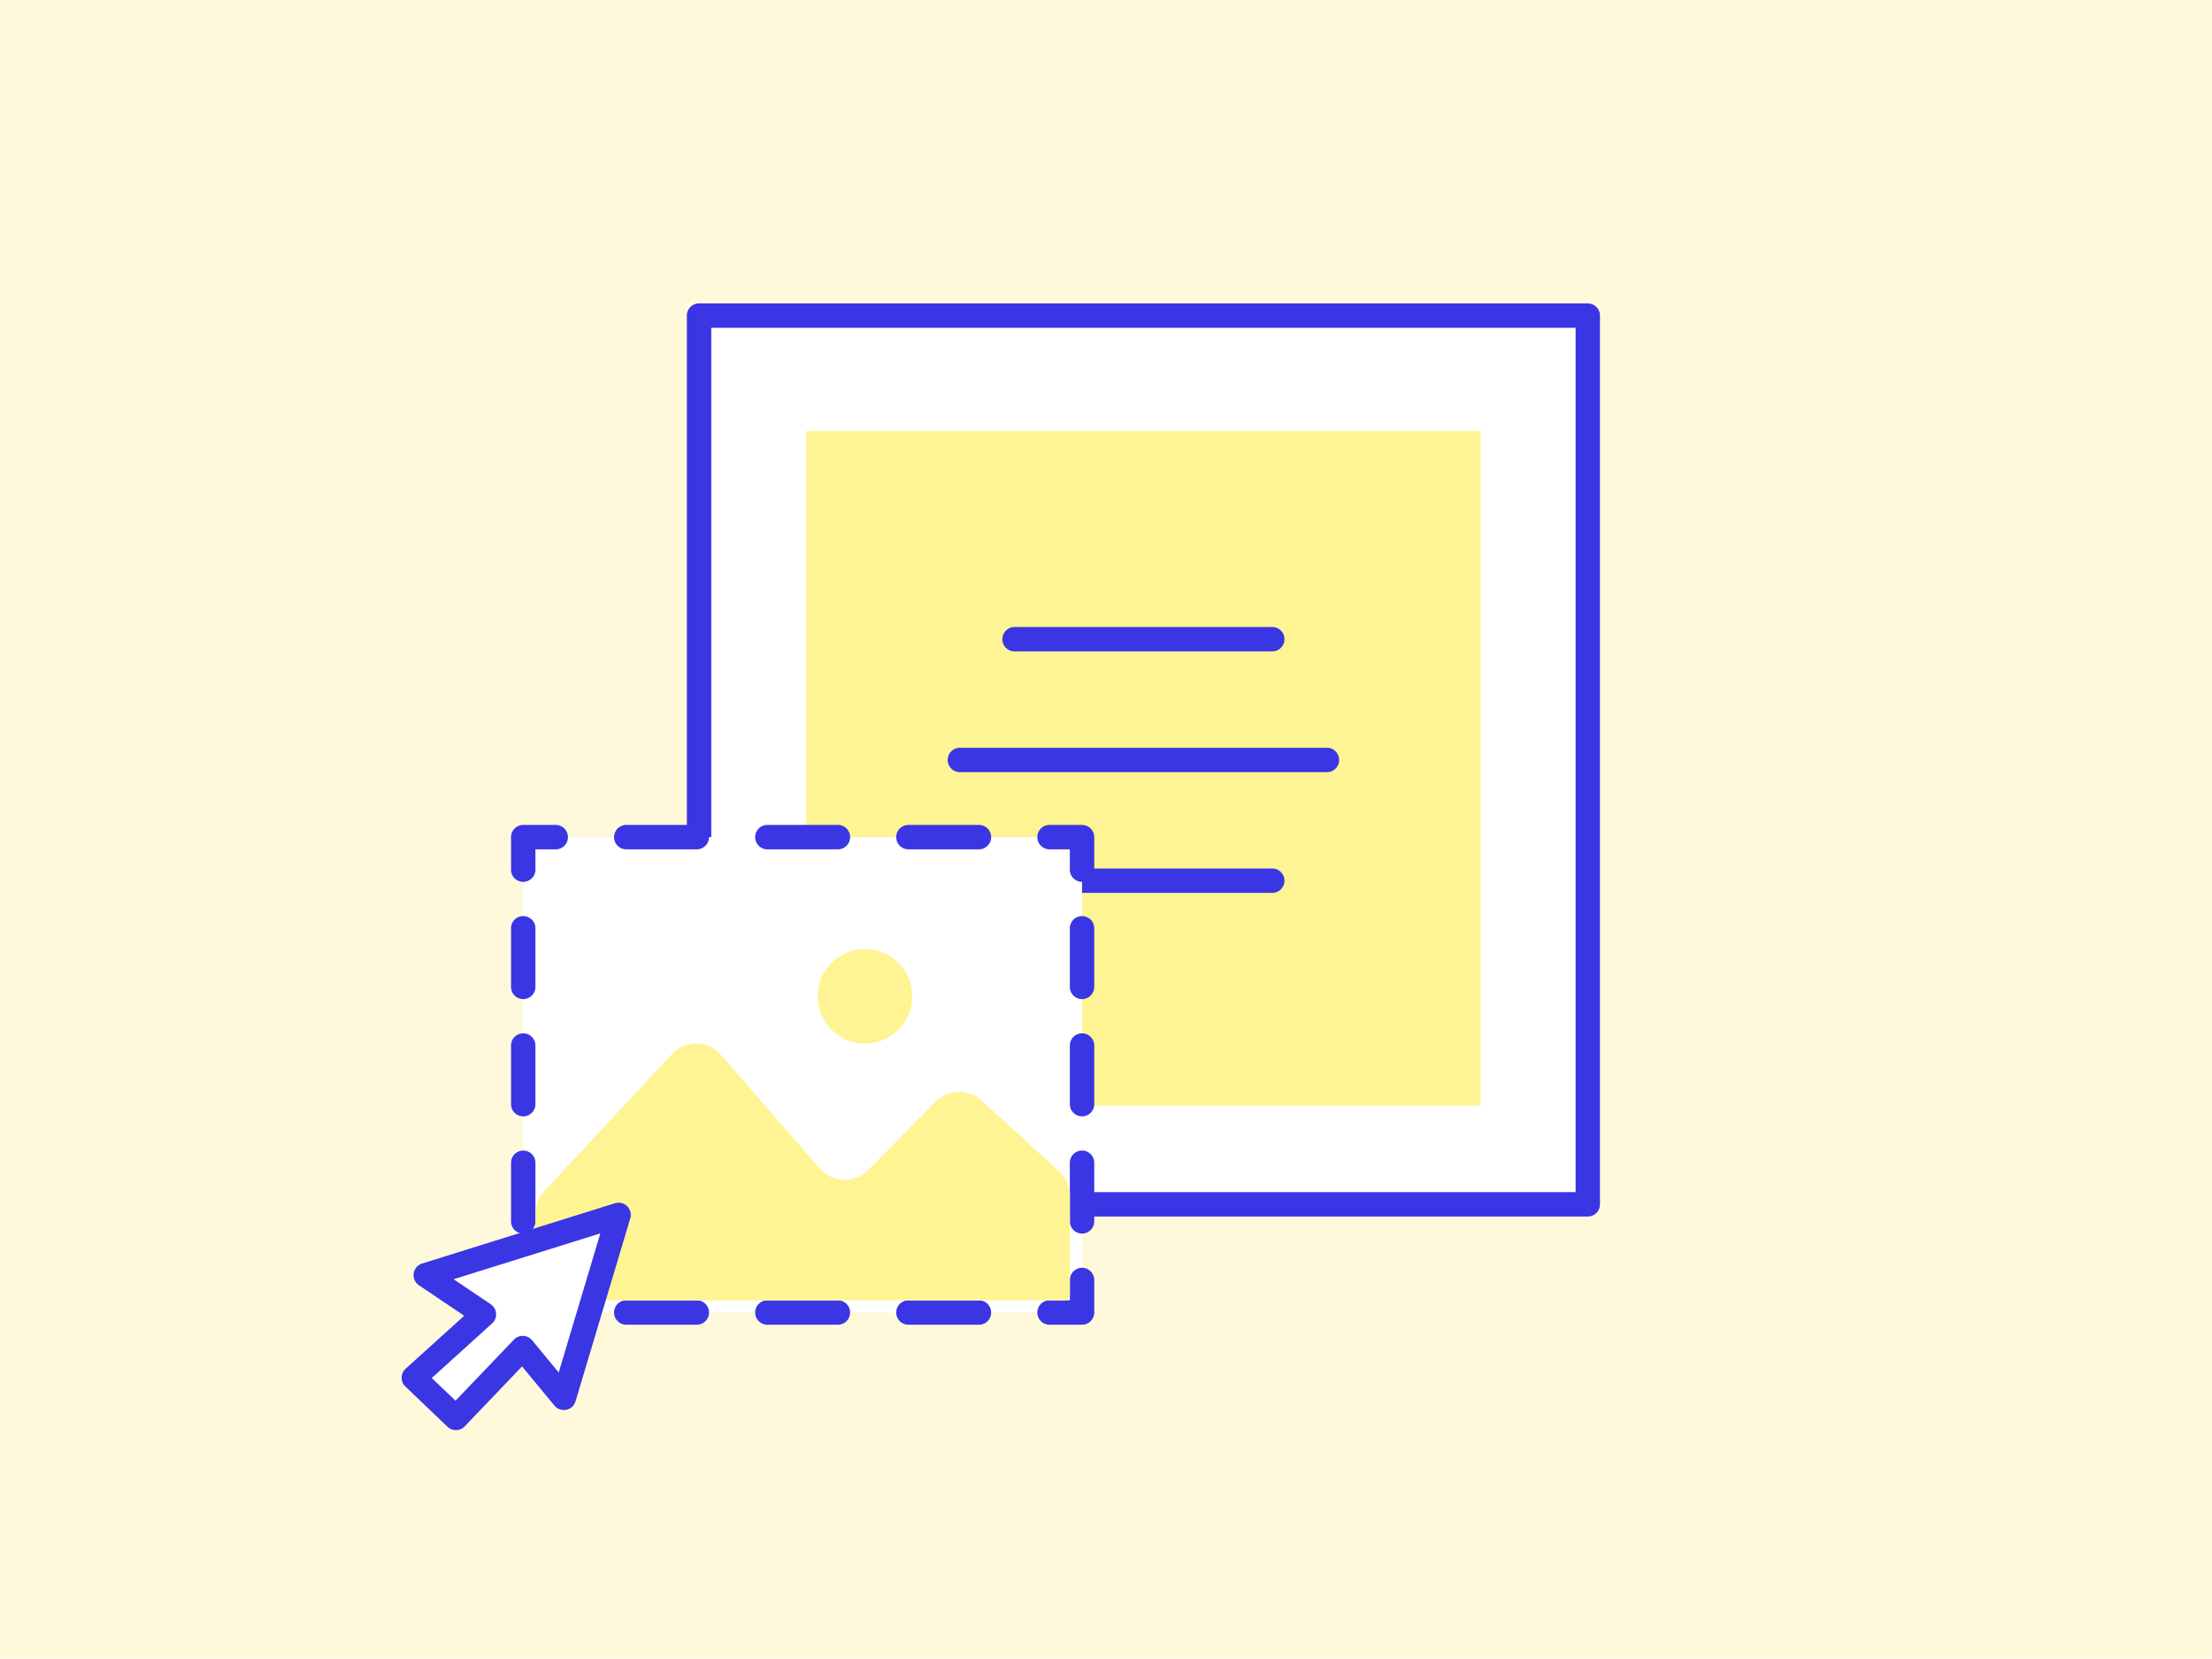 <svg xmlns="http://www.w3.org/2000/svg" width="3.778in" height="2.833in" viewBox="0 0 272 204"><defs><style>.a{fill:#fef9db;}.b{fill:#fff;}.c{fill:#3a36e4;}.d{fill:#fff493;}</style></defs><rect class="a" width="272" height="204"/><rect class="b" x="85.951" y="38.815" width="109.302" height="109.302"/><path class="c" d="M195.253,149.616H85.952a1.5,1.5,0,0,1-1.5-1.5V38.814a1.5,1.5,0,0,1,1.5-1.5h109.3a1.5,1.5,0,0,1,1.5,1.5v109.3A1.5,1.5,0,0,1,195.253,149.616Zm-107.8-3h106.3V40.314H87.452Z"/><rect class="d" x="99.121" y="53.009" width="82.963" height="82.963"/><path class="c" d="M156.45,80.114H124.755a1.5,1.5,0,0,1,0-3H156.45a1.5,1.5,0,0,1,0,3Z"/><path class="c" d="M156.45,109.816H124.755a1.5,1.5,0,0,1,0-3H156.45a1.5,1.5,0,0,1,0,3Z"/><path class="c" d="M163.172,94.966h-45.14a1.5,1.5,0,0,1,0-3h45.14a1.5,1.5,0,0,1,0,3Z"/><rect class="b" x="64.325" y="102.958" width="68.729" height="58.467"/><path class="c" d="M133.054,162.924h-4a1.5,1.5,0,0,1,0-3h2.5v-2.5a1.5,1.5,0,0,1,3,0v4A1.5,1.5,0,0,1,133.054,162.924Z"/><path class="c" d="M120.378,162.924H111.7a1.5,1.5,0,1,1,0-3h8.676a1.5,1.5,0,1,1,0,3Zm-17.351,0H94.351a1.5,1.5,0,0,1,0-3h8.676a1.5,1.5,0,1,1,0,3Zm-17.351,0H77a1.5,1.5,0,0,1,0-3h8.676a1.5,1.5,0,1,1,0,3Z"/><path class="c" d="M68.326,162.924h-4a1.5,1.5,0,0,1-1.5-1.5v-4a1.5,1.5,0,0,1,3,0v2.5h2.5a1.5,1.5,0,0,1,0,3Z"/><path class="c" d="M64.326,151.715a1.5,1.5,0,0,1-1.5-1.5v-7.21a1.5,1.5,0,0,1,3,0v7.21A1.5,1.5,0,0,1,64.326,151.715Zm0-14.419a1.5,1.5,0,0,1-1.5-1.5v-7.21a1.5,1.5,0,1,1,3,0v7.21A1.5,1.5,0,0,1,64.326,137.3Zm0-14.419a1.5,1.5,0,0,1-1.5-1.5v-7.21a1.5,1.5,0,1,1,3,0v7.21A1.5,1.5,0,0,1,64.326,122.877Z"/><path class="c" d="M64.326,108.457a1.5,1.5,0,0,1-1.5-1.5v-4a1.5,1.5,0,0,1,1.5-1.5h4a1.5,1.5,0,0,1,0,3h-2.5v2.5A1.5,1.5,0,0,1,64.326,108.457Z"/><path class="c" d="M120.379,104.457H111.7a1.5,1.5,0,0,1,0-3h8.676a1.5,1.5,0,1,1,0,3Zm-17.35,0H94.353a1.5,1.5,0,0,1,0-3h8.676a1.5,1.5,0,0,1,0,3Zm-17.352,0H77a1.5,1.5,0,0,1,0-3h8.676a1.5,1.5,0,1,1,0,3Z"/><path class="c" d="M133.054,108.457a1.5,1.5,0,0,1-1.5-1.5v-2.5h-2.5a1.5,1.5,0,0,1,0-3h4a1.5,1.5,0,0,1,1.5,1.5v4A1.5,1.5,0,0,1,133.054,108.457Z"/><path class="c" d="M133.054,151.715a1.5,1.5,0,0,1-1.5-1.5v-7.21a1.5,1.5,0,0,1,3,0v7.21A1.5,1.5,0,0,1,133.054,151.715Zm0-14.419a1.5,1.5,0,0,1-1.5-1.5v-7.21a1.5,1.5,0,1,1,3,0v7.21A1.5,1.5,0,0,1,133.054,137.3Zm0-14.419a1.5,1.5,0,0,1-1.5-1.5v-7.21a1.5,1.5,0,0,1,3,0v7.21A1.5,1.5,0,0,1,133.054,122.877Z"/><path class="d" d="M66.908,146.511,82.6,129.648a4.077,4.077,0,0,1,6.062.1L100.781,143.7a4.078,4.078,0,0,0,5.978.19l8.292-8.392a4.076,4.076,0,0,1,5.65-.145l9.535,8.707a4.076,4.076,0,0,1,1.328,3.011v12.085a.778.778,0,0,1-.779.778H65.966a.149.149,0,0,1-.15-.149V149.288A4.076,4.076,0,0,1,66.908,146.511Z"/><circle class="d" cx="106.361" cy="122.528" r="5.819"/><polygon class="b" points="52.339 156.829 76.053 149.416 69.322 171.916 64.264 165.794 56.046 174.387 50.874 169.445 59.494 161.651 52.339 156.829"/><path class="c" d="M56.046,175.888a1.5,1.5,0,0,1-1.036-.415l-5.173-4.943a1.5,1.5,0,0,1,.031-2.2l7.2-6.509L51.5,158.073a1.5,1.5,0,0,1,.392-2.676l23.714-7.413a1.5,1.5,0,0,1,1.885,1.862l-6.732,22.5a1.5,1.5,0,0,1-2.594.525l-3.983-4.821-7.052,7.375A1.5,1.5,0,0,1,56.046,175.888Zm-2.969-6.412L56,172.268l7.182-7.511a1.47,1.47,0,0,1,1.139-.462,1.5,1.5,0,0,1,1.1.544l3.27,3.957,5.117-17.107L55.766,157.33l4.566,3.077a1.5,1.5,0,0,1,.167,2.357Z"/></svg>